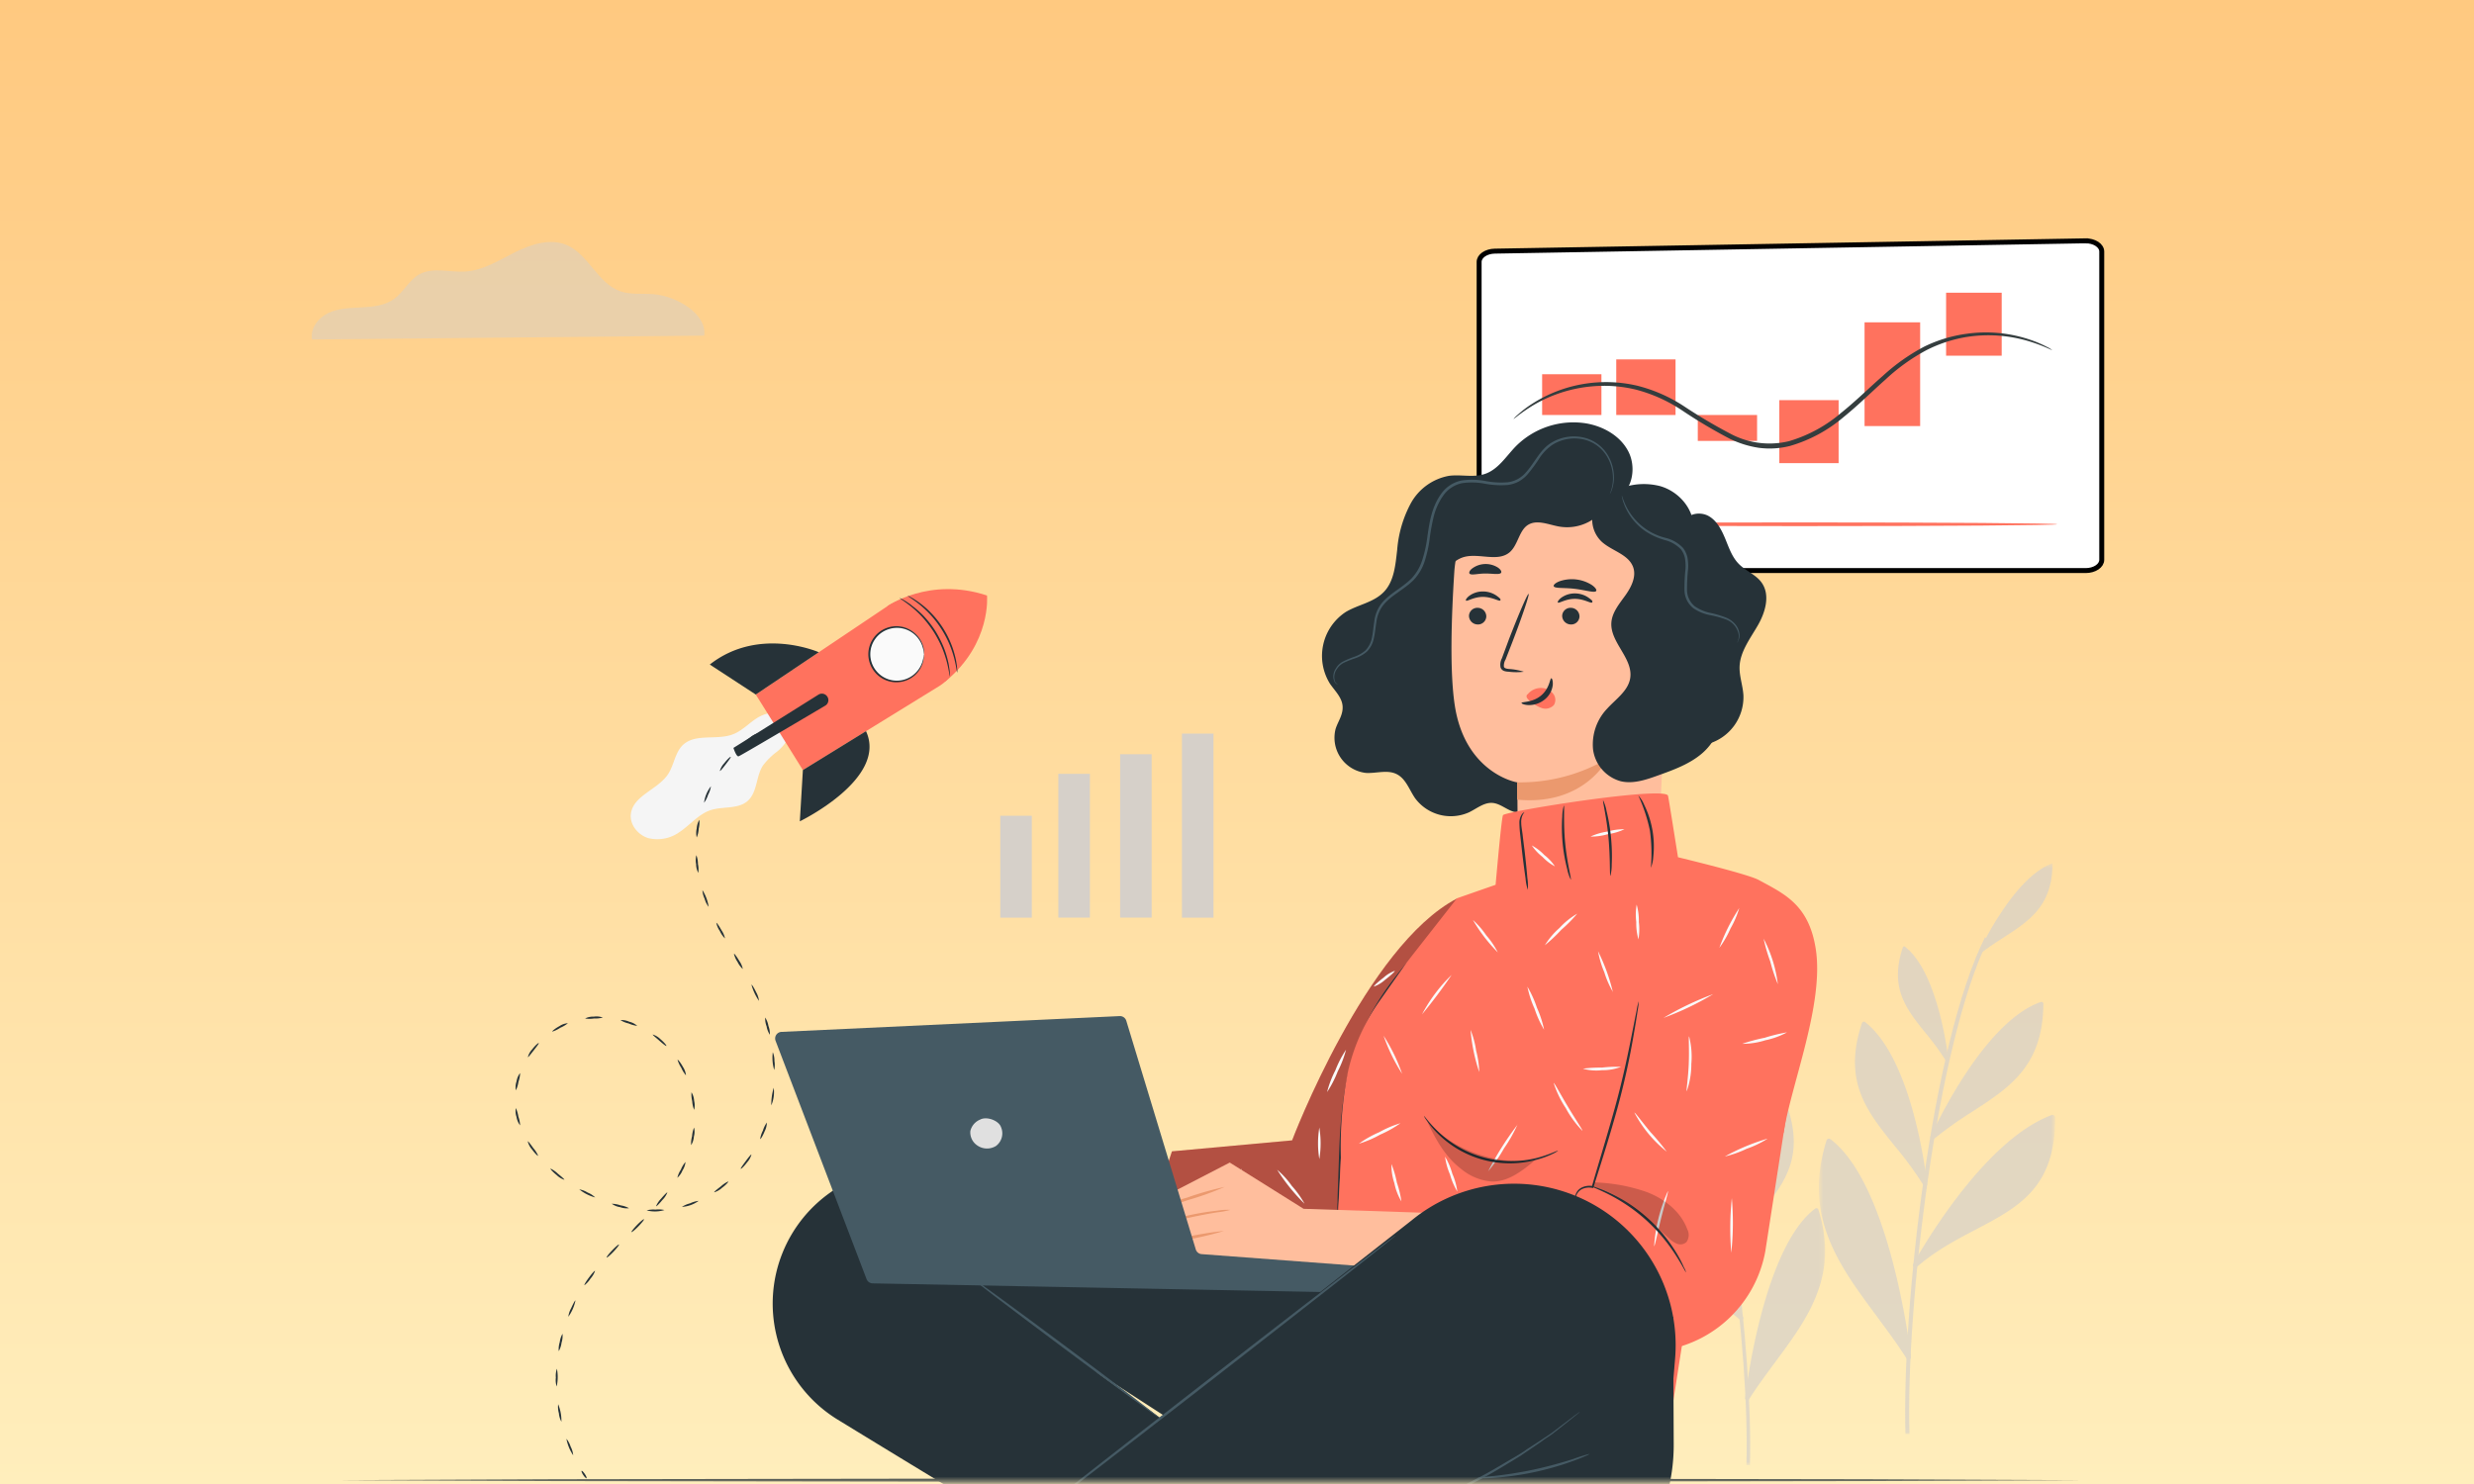 <svg width="500" height="300" fill="none" xmlns="http://www.w3.org/2000/svg"><rect width="100%" height="100%" fill="#808080" stroke="none"/><g clip-path="url(#a)"><path fill="#fff" d="M0 0h500v300H0z"/><path d="M500 0H0v300h500V0Z" fill="url(#b)"/><mask id="c" style="mask-type:luminance" maskUnits="userSpaceOnUse" x="63" y="0" width="375" height="300"><path d="M437.5 0H63v299.6h374.5V0Z" fill="#fff"/></mask><g mask="url(#c)"><path d="m68.243 299.229 44.098-.189 44.097-.068 88.195-.121 88.194.121 44.098.068 44.097.189-44.097.182-44.098.068-88.194.121-88.195-.121-44.097-.068-44.098-.182Z" fill="#263238"/><mask id="d" style="mask-type:luminance" maskUnits="userSpaceOnUse" x="367" y="174" width="49" height="116"><path d="M415.338 174.517h-47.739v115.398h47.739V174.517Z" fill="#fff"/></mask><g style="mix-blend-mode:multiply" opacity=".7" fill="#D6D0C9" mask="url(#d)"><path d="M385.092 289.915c-.733-25.665 5.289-78.799 16.065-100.413l.71.35c-10.37 20.755-16.751 74.159-15.953 100.039l-.822.024Z"/><path d="M389.081 239.387s-2.64-24.847-12.387-32.467c-5.225 15.685 5.48 21.089 12.387 32.467Z"/><path d="M389.081 239.785a.397.397 0 0 1-.343-.191 72.25 72.25 0 0 0-5.839-7.962c-5.639-7-10.513-13.055-6.588-24.831a.396.396 0 0 1 .263-.253.388.388 0 0 1 .359.062c9.771 7.644 12.427 31.721 12.531 32.746a.38.38 0 0 1-.263.412l-.12.017Zm-12.188-32.189c-3.454 11.004 1.229 16.821 6.637 23.535 1.651 2.051 3.35 4.156 4.921 6.533-.766-5.69-3.877-23.513-11.558-30.068ZM390.525 229.971s10.37-22.972 22.047-27.016c-.16 16.503-11.813 18.483-22.047 27.016Z"/><path d="M390.524 230.369a.396.396 0 0 1-.399-.382.43.43 0 0 1 .04-.174c.423-.946 10.545-23.179 22.27-27.254a.4.4 0 0 1 .366.047.41.41 0 0 1 .169.325c-.112 12.547-6.717 16.838-14.358 21.797a78.795 78.795 0 0 0-7.809 5.562.445.445 0 0 1-.279.079Zm21.64-26.857c-9.428 3.767-17.995 19.929-20.524 25.062 2.178-1.685 4.38-3.115 6.525-4.506 7.339-4.768 13.688-8.883 13.999-20.556ZM385.722 274.357s-3.988-34.565-16.096-43.702c-6.062 19.331 7.394 29.924 16.096 43.702Z"/><path d="M385.723 274.842a.481.481 0 0 1-.415-.222c-1.859-2.948-3.988-5.785-6.006-8.526-7.706-10.378-14.98-20.167-10.146-35.574a.485.485 0 0 1 .319-.318.5.5 0 0 1 .446.08c12.124 9.145 16.121 42.598 16.288 44.019a.494.494 0 0 1-.327.517.486.486 0 0 1-.159.024Zm-15.842-43.345c-4.259 14.542 2.768 24.005 10.202 34.017 1.595 2.193 3.303 4.441 4.866 6.769-1.085-7.508-5.384-32.705-15.068-40.786ZM387.118 255.725s13.488-24.633 27.726-29.861c.184 20.238-15.386 19.189-27.726 29.861Z"/><path d="M387.119 256.209a.488.488 0 0 1-.43-.724c.55-1.008 13.743-24.838 27.989-30.075a.488.488 0 0 1 .63.295.483.483 0 0 1 .032.158c.128 14.215-7.378 18.156-16.065 22.717-3.948 2.075-8.024 4.212-11.837 7.51a.468.468 0 0 1-.319.119Zm27.239-29.631c-11.126 4.577-21.831 21.034-25.524 27.104a70.44 70.44 0 0 1 9.955-5.96c8.287-4.337 15.434-8.097 15.569-21.144ZM393.467 214.254s-1.834-17.33-8.638-22.646c-3.645 10.942 3.821 14.716 8.638 22.646Z"/><path d="M393.468 214.531a.275.275 0 0 1-.231-.134 52.605 52.605 0 0 0-4.068-5.563c-3.941-4.885-7.339-9.105-4.603-17.321a.296.296 0 0 1 .184-.183.318.318 0 0 1 .255.048c6.812 5.332 8.671 22.129 8.774 22.844a.269.269 0 0 1-.183.286c-.04.023-.08.032-.128.023Zm-8.495-22.455c-2.393 7.684.854 11.737 4.627 16.417 1.156 1.43 2.337 2.909 3.437 4.561-.566-3.965-2.712-16.384-8.064-20.978ZM399.467 193.381s7.179-16.019 15.379-18.864c-.104 11.53-8.24 12.952-15.379 18.864Z"/></g><mask id="e" style="mask-type:luminance" maskUnits="userSpaceOnUse" x="327" y="195" width="42" height="102"><path d="M327.399 195.841h41.457v100.346h-41.457V195.841Z" fill="#fff"/></mask><g style="mix-blend-mode:multiply" opacity=".7" fill="#D6D0C9" mask="url(#e)"><path d="M353.665 296.187c.637-22.318-4.593-68.522-13.951-87.315l-.616.303c9.005 18.048 14.546 64.487 13.853 86.991l.714.021Z"/><path d="M350.201 252.25s2.293-21.606 10.758-28.232c4.537 13.639-4.759 18.337-10.758 28.232Z"/><path d="M350.202 252.595a.342.342 0 0 0 .297-.167 62.671 62.671 0 0 1 5.071-6.922c4.897-6.088 9.13-11.353 5.722-21.592a.35.35 0 0 0-.541-.166c-8.485 6.647-10.792 27.583-10.882 28.473a.333.333 0 0 0 .229.36l.104.014Zm10.584-27.99c2.999 9.569-1.067 14.627-5.763 20.465-1.434 1.783-2.91 3.614-4.274 5.68.665-4.947 3.366-20.446 10.037-26.145ZM348.947 244.062s-9.005-19.975-19.146-23.492c.138 14.35 10.259 16.071 19.146 23.492Z"/><path d="M348.946 244.407c.188 0 .34-.146.347-.332a.372.372 0 0 0-.035-.152c-.367-.822-9.157-20.155-19.34-23.7a.35.35 0 0 0-.318.042.36.36 0 0 0-.146.283c.097 10.91 5.833 14.641 12.469 18.953a68.45 68.45 0 0 1 6.781 4.837.389.389 0 0 0 .242.069Zm-18.792-23.354c8.187 3.275 15.627 17.328 17.823 21.792-1.891-1.465-3.803-2.708-5.667-3.917-6.372-4.147-11.886-7.725-12.156-17.875ZM353.117 282.659s3.464-30.056 13.979-38.002c5.264 16.81-6.422 26.021-13.979 38.002Z"/><path d="M353.117 283.08a.42.42 0 0 0 .361-.193c1.613-2.564 3.463-5.031 5.215-7.414 6.692-9.024 13.009-17.537 8.812-30.934a.426.426 0 0 0-.666-.207c-10.528 7.952-13.999 37.041-14.144 38.278a.428.428 0 0 0 .284.449c.041.014.09.021.138.021Zm13.757-37.691c3.699 12.644-2.404 20.873-8.859 29.58-1.386 1.906-2.868 3.862-4.226 5.886.942-6.529 4.676-28.439 13.085-35.466ZM351.906 266.456s-11.714-21.421-24.078-25.966c-.16 17.598 13.362 16.686 24.078 25.966Z"/><path d="M351.905 266.877a.431.431 0 0 0 .27-.097.422.422 0 0 0 .104-.531c-.478-.878-11.935-21.6-24.306-26.153a.424.424 0 0 0-.547.256.434.434 0 0 0-.028.138c-.111 12.361 6.407 15.788 13.951 19.754 3.429 1.804 6.968 3.661 10.279 6.529a.406.406 0 0 0 .277.104Zm-23.655-25.765c9.663 3.98 18.959 18.289 22.166 23.567a61.191 61.191 0 0 0-8.645-5.181c-7.197-3.773-13.403-7.041-13.521-18.386ZM346.393 230.395s1.593-15.07 7.501-19.692c3.166 9.514-3.318 12.795-7.501 19.692Z"/><path d="M346.392 230.637a.24.24 0 0 0 .201-.118 45.476 45.476 0 0 1 3.533-4.837c3.422-4.249 6.372-7.918 3.996-15.062a.259.259 0 0 0-.159-.159.277.277 0 0 0-.221.041c-5.916 4.636-7.53 19.243-7.62 19.865a.233.233 0 0 0 .159.249c.035.021.07.027.111.021Zm7.377-19.526c2.078 6.68-.741 10.205-4.017 14.274-1.005 1.244-2.03 2.529-2.986 3.966.492-3.448 2.355-14.246 7.003-18.24ZM341.183 212.243s-6.234-13.929-13.355-16.402c.09 10.025 7.156 11.262 13.355 16.402Z"/></g><path d="M421.448 48.686c.431-.008.861.042 1.263.148.402.106.769.264 1.079.467.309.203.555.444.722.712.169.267.255.555.255.845v62.315c-.003.576-.344 1.128-.95 1.535-.606.407-1.426.636-2.283.638H302.168c-.858-.002-1.678-.231-2.284-.638-.606-.407-.947-.959-.949-1.535v-60.23c.002-.566.331-1.109.918-1.514.587-.406 1.386-.642 2.227-.659l119.368-2.084Z" fill="#fff" stroke="#000"/><path d="M338.631 72.653h-11.984v11.235h11.984V72.653ZM388.066 65.163h-11.235v20.972h11.235V65.163ZM404.545 59.171H393.31v12.733h11.235V59.171ZM323.652 75.649h-11.984v8.239h11.984v-8.239ZM355.11 83.888h-11.984v5.243h11.984v-5.243ZM371.588 80.892h-11.984v12.733h11.984V80.892ZM415.779 105.984c0 .21-23.35.374-52.052.374-28.709 0-52.059-.164-52.059-.374 0-.211 23.35-.375 52.059-.375 28.702 0 52.052.164 52.052.375Z" fill="#FF725E"/><path d="M414.731 70.75c0 .097-1.524-.768-4.419-1.68a28.424 28.424 0 0 0-12.695-.972 27.764 27.764 0 0 0-8.334 2.72 39.05 39.05 0 0 0-8.228 5.915c-2.7 2.39-5.381 5.09-8.47 7.586a29.224 29.224 0 0 1-10.811 5.828c-2.06.532-4.204.66-6.313.38a20.292 20.292 0 0 1-5.828-1.808 101.77 101.77 0 0 1-9.791-5.828 30.814 30.814 0 0 0-9.218-4.128 27.263 27.263 0 0 0-8.742-.67 28.166 28.166 0 0 0-12.103 3.885c-2.593 1.593-3.817 2.778-3.885 2.7.261-.317.554-.606.874-.864a21.93 21.93 0 0 1 2.817-2.146 27.658 27.658 0 0 1 21.243-3.711 30.994 30.994 0 0 1 9.48 4.148 105.469 105.469 0 0 0 9.713 5.73 16.728 16.728 0 0 0 11.54 1.35 28.564 28.564 0 0 0 10.461-5.662c3.05-2.438 5.74-5.129 8.479-7.518a39.768 39.768 0 0 1 8.451-5.964 28.169 28.169 0 0 1 8.567-2.574 27.744 27.744 0 0 1 12.9 1.253c1.119.38 2.207.848 3.253 1.398.374.174.729.385 1.059.632Z" fill="#343D3E"/><path d="M345.24 150.37a9.837 9.837 0 0 0 7.109-9.804c-.121-2.011-.855-3.881-.774-5.852.13-3.017 2.161-5.641 3.69-8.296 1.528-2.655 2.544-6.144.764-8.638-1.146-1.618-3.188-2.343-4.585-3.75-1.398-1.408-2.011-3.288-2.755-5.088-.745-1.8-1.679-3.66-3.369-4.616-1.689-.955-4.273-.542-4.967 1.277M326.979 100.767c3.016-1.921 3.741-6.356 2.102-9.523-1.64-3.168-5.099-5.098-8.618-5.671a16.427 16.427 0 0 0-14.148 4.685c-1.941 2.011-3.52 4.616-6.154 5.53-2.313.816-4.877.082-7.31.403a11.06 11.06 0 0 0-7.733 5.571 23.772 23.772 0 0 0-2.745 9.402c-.352 3.017-.593 6.284-2.665 8.466-2.071 2.182-5.238 2.585-7.753 4.103a10.62 10.62 0 0 0-3.157 14.5c1.006 1.448 2.434 2.785 2.545 4.545.11 1.76-.926 3.016-1.418 4.585a7.173 7.173 0 0 0-.113 3.034 7.166 7.166 0 0 0 6.246 5.856c2.092.12 4.324-.695 6.204.241 1.881.935 2.554 3.177 3.741 4.886a8.983 8.983 0 0 0 10.93 2.816c1.539-.754 3.017-2.011 4.696-1.88 1.679.13 3.017 1.568 4.726 1.89 2.203.423 4.284-1.197 5.591-3.017 1.308-1.82 2.222-3.961 3.892-5.449 2.191-1.952 5.269-2.424 8.044-3.379a22.667 22.667 0 0 0 13.627-12.965 22.67 22.67 0 0 0-.847-18.791" fill="#263238"/><path d="M333.647 104.718a4.821 4.821 0 0 1 4.294 4.897l-2.876 65.029c-.121 7.682-11.342 11.996-19.568 11.805-8.305-.191-8.567-4.264-8.678-11.574-.17-12.207-.15-16.793-.161-16.722-.009.07-10.487-1.76-12.629-15.455-1.066-6.818-.704-17.98-.11-27.1.543-8.215 6.033-18.28 14.187-17.396l25.541 6.516Z" fill="#FFBE9D"/><path d="M296.884 124.457a1.767 1.767 0 0 0 1.689 1.779c.223.018.448-.009.66-.078a1.694 1.694 0 0 0 .982-.857c.098-.201.155-.419.168-.643a1.755 1.755 0 0 0-.477-1.233 1.754 1.754 0 0 0-1.202-.547 1.695 1.695 0 0 0-1.82 1.579ZM296.28 121.411c.222.23 1.549-.755 3.439-.745 1.891.011 3.268.956 3.479.724.212-.231-.12-.513-.724-.955a4.81 4.81 0 0 0-2.785-.865 4.59 4.59 0 0 0-2.735.875c-.584.443-.784.865-.674.966ZM315.718 124.457a1.767 1.767 0 0 0 1.689 1.779 1.675 1.675 0 0 0 1.81-1.578 1.752 1.752 0 0 0-1.69-1.78 1.69 1.69 0 0 0-1.641.936c-.099.201-.155.42-.168.643ZM314.853 121.803c.221.231 1.549-.754 3.439-.744 1.89.009 3.268 1.006 3.479.724.211-.282-.12-.513-.723-.956a4.82 4.82 0 0 0-2.786-.864 4.652 4.652 0 0 0-2.735.875c-.583.452-.784.864-.674.965ZM307.965 135.8a12.449 12.449 0 0 0-3.017-.564c-.482-.05-.945-.15-1.005-.472-.04-.499.076-.998.332-1.428.452-1.167.935-2.393 1.427-3.67 2.012-5.229 3.439-9.532 3.228-9.603-.211-.07-2.011 4.093-4.022 9.311-.473 1.297-.935 2.524-1.367 3.701a2.751 2.751 0 0 0-.262 1.89 1.195 1.195 0 0 0 .794.704c.269.075.546.115.825.121a12.44 12.44 0 0 0 3.067.01Z" fill="#263238"/><path d="M306.607 158.153a34.885 34.885 0 0 0 18.352-4.837s-4.646 9.653-18.352 8.336v-3.499Z" fill="#EB996E"/><path d="M308.748 140.355a3.424 3.424 0 0 1 3.017-1.257 3.065 3.065 0 0 1 2.143 1.156 2.011 2.011 0 0 1 .15 2.253 2.323 2.323 0 0 1-1.147.687 2.318 2.318 0 0 1-1.337-.064 7.38 7.38 0 0 1-2.413-1.448 2.357 2.357 0 0 1-.533-.563.631.631 0 0 1 0-.704" fill="#FF725E"/><path d="M313.535 137.116c-.311 0-.322 2.011-2.081 3.49-1.76 1.478-3.942 1.216-3.952 1.508 0 .12.482.392 1.407.422a5.022 5.022 0 0 0 3.299-1.146 4.427 4.427 0 0 0 1.609-2.916c.07-.855-.161-1.367-.282-1.358ZM314.008 118.494c.181.513 2.071.271 4.284.543 2.211.271 4.022.885 4.303.423.141-.222-.171-.705-.895-1.207a7.568 7.568 0 0 0-6.546-.734c-.814.321-1.227.734-1.146.975ZM296.984 115.941c.332.432 1.639 0 3.198 0 1.558 0 2.896.291 3.197-.152.141-.221-.07-.653-.653-1.055a4.596 4.596 0 0 0-5.149.151c-.552.402-.734.845-.593 1.056Z" fill="#263238"/><path d="M324.596 100.264a13.304 13.304 0 0 1 10.85-2.011c3.651 1.005 6.677 4.343 6.808 8.044.08 2.414-1.006 5.028.111 7.17 1.116 2.141 3.529 2.916 5.319 4.424a8.157 8.157 0 0 1 2.645 4.612 8.158 8.158 0 0 1-.755 5.262c-1.498 2.745-4.636 4.756-4.897 7.853-.251 2.917 2.203 5.38 2.806 8.246.654 3.158-1.096 6.426-3.6 8.528-2.504 2.1-5.681 3.257-8.778 4.363-2.414.875-5.028 1.76-7.512 1.187a7.699 7.699 0 0 1-5.631-6.416 10.472 10.472 0 0 1 2.845-8.265c1.761-1.941 4.234-3.58 4.656-6.144.654-4.022-4.092-7.25-3.801-11.272.151-2.071 1.619-3.791 2.836-5.5 1.217-1.71 2.283-3.852 1.528-5.792-1.005-2.534-4.294-3.198-6.305-5.028a6.155 6.155 0 0 1-1.721-2.874 6.16 6.16 0 0 1 .042-3.35 6.34 6.34 0 0 1 4.967-4.234" fill="#263238"/><path d="M326.074 97.177a9.353 9.353 0 0 1-.872 3.987 9.362 9.362 0 0 1-10.19 5.264c-2.091-.382-4.384-1.438-6.194-.322-1.809 1.116-2.011 4.022-3.67 5.5-2.413 2.102-6.244.131-9.312 1.006-2.363.703-3.84 2.956-5.419 4.866-1.578 1.911-3.922 3.711-6.295 3.017.071-2.134.389-4.253.945-6.314a9.345 9.345 0 0 1 3.58-5.139 34.476 34.476 0 0 0 3.017-1.769c2.011-1.579 2.423-4.345 3.629-6.556a10.271 10.271 0 0 1 3.286-3.54 10.265 10.265 0 0 1 4.538-1.65c2.695-.27 5.47.534 8.044-.13 1.941-.483 3.64-1.74 5.601-2.122 3.831-.724 7.391 2.011 10.166 4.756" fill="#263238"/><path d="M351.083 129.907a2.864 2.864 0 0 0 .312-1.579 4.023 4.023 0 0 0-2.765-3.167 20.549 20.549 0 0 0-3.017-.815 8.766 8.766 0 0 1-3.408-1.407 4.772 4.772 0 0 1-1.77-3.661 36.2 36.2 0 0 1 .211-4.304 9.688 9.688 0 0 0-.111-2.111 4.514 4.514 0 0 0-.804-1.8 6.893 6.893 0 0 0-3.298-1.89 14.267 14.267 0 0 1-3.359-1.449 11.217 11.217 0 0 1-2.474-2.011 11.515 11.515 0 0 1-2.413-3.901 7.114 7.114 0 0 1-.352-1.197c-.06-.281-.08-.422-.06-.432.02-.01.181.573.593 1.558a12.178 12.178 0 0 0 8.215 6.989 7.24 7.24 0 0 1 3.54 2.011c.454.593.77 1.28.925 2.011.121.738.161 1.486.121 2.232a39.265 39.265 0 0 0-.221 4.254 4.294 4.294 0 0 0 1.559 3.318 8.476 8.476 0 0 0 3.207 1.358 19.86 19.86 0 0 1 3.017.895 4.881 4.881 0 0 1 2.131 1.589c.4.551.64 1.201.694 1.879a2.47 2.47 0 0 1-.251 1.248c-.091.281-.211.392-.222.382ZM270.448 138.454l-.231-.11a1.621 1.621 0 0 1-.513-.513 2.767 2.767 0 0 1 .281-2.705 3.556 3.556 0 0 1 1.468-1.408c.714-.354 1.45-.663 2.203-.925a6.87 6.87 0 0 0 2.303-1.307 5.028 5.028 0 0 0 1.317-2.594c.221-1.006.291-2.152.482-3.318a7.243 7.243 0 0 1 1.358-3.46c1.589-2.091 4.203-3.207 6.154-5.179a9.61 9.61 0 0 0 2.142-3.629 25.25 25.25 0 0 0 1.005-4.384c.423-3.017.855-6.376 2.876-9.13a6.638 6.638 0 0 1 4.133-2.665 14.51 14.51 0 0 1 4.767.11 16.85 16.85 0 0 0 4.454.262 5.793 5.793 0 0 0 3.64-1.88c1.87-2.012 2.936-4.727 5.238-6.114a8.762 8.762 0 0 1 6.919-.956 7.684 7.684 0 0 1 4.545 3.54 8.59 8.59 0 0 1 1.186 4.223 7.49 7.49 0 0 1-.432 2.735 4.46 4.46 0 0 1-.413.885s.122-.312.313-.915a8.08 8.08 0 0 0 .332-2.695 8.568 8.568 0 0 0-1.227-4.083 7.395 7.395 0 0 0-4.404-3.328 8.365 8.365 0 0 0-6.587 1.006 9.658 9.658 0 0 0-2.645 2.724 31.56 31.56 0 0 1-2.473 3.35 6.954 6.954 0 0 1-1.75 1.377 6.645 6.645 0 0 1-2.182.674 17.59 17.59 0 0 1-4.585-.252 14.067 14.067 0 0 0-4.596-.12 6.188 6.188 0 0 0-3.811 2.473 12.706 12.706 0 0 0-1.961 4.294 42.566 42.566 0 0 0-.834 4.605 25.072 25.072 0 0 1-1.006 4.464 9.917 9.917 0 0 1-2.272 3.802c-2.062 2.011-4.646 3.137-6.154 5.118a6.929 6.929 0 0 0-1.307 3.248c-.191 1.146-.272 2.272-.523 3.338a5.198 5.198 0 0 1-1.448 2.756 7.05 7.05 0 0 1-2.423 1.337c-.749.246-1.481.538-2.193.875a3.445 3.445 0 0 0-1.407 1.287 2.716 2.716 0 0 0-.362 2.553c.166.25.378.465.623.634Z" fill="#455A64"/><path d="m236.853 232.754 24.284-2.222s14.942-39.368 33.363-48.91l11.937 20.845-25.551 47.994h-49.875l5.842-17.707Z" fill="#FF725E"/><path opacity=".3" d="m236.853 232.754 24.284-2.222s14.942-39.368 33.363-48.91l11.937 20.845-25.551 47.994h-49.875l5.842-17.707Z" fill="#000"/><path d="M246.445 243.814a36.345 36.345 0 0 1 4.545-7.601 38.202 38.202 0 0 1-4.545 7.601ZM263.65 243.343a37.427 37.427 0 0 1-5.531-6.868 17.47 17.47 0 0 1 2.966 3.268 19.115 19.115 0 0 1 2.565 3.6ZM266.637 234.322a19.588 19.588 0 0 1 0-6.374c.349 2.11.349 4.264 0 6.374ZM258.09 248.39a6.446 6.446 0 0 1-2.322-1.196c-1.207-.795-2.112-1.529-2.011-1.649a6.795 6.795 0 0 1 2.322 1.206c1.146.785 2.092 1.519 2.011 1.639ZM272.036 212.21a21.501 21.501 0 0 1-1.679 4.385 21.211 21.211 0 0 1-2.152 4.173 20.45 20.45 0 0 1 1.67-4.384 21.587 21.587 0 0 1 2.161-4.174ZM281.881 196.263c.081.111-.784.915-1.941 1.8a6.902 6.902 0 0 1-2.262 1.378c-.081-.122.784-.926 1.941-1.801a6.692 6.692 0 0 1 2.262-1.377Z" fill="#FAFAFA"/><path d="m318.201 247.304 12.529-50.589a17.195 17.195 0 0 1 19.749-12.8 17.224 17.224 0 0 1 13.957 19.578l-7.662 49.442a24.735 24.735 0 0 1-20.533 20.04l-9.955 1.549-8.085-27.22Z" fill="#FF725E"/><path d="M357.679 180.647a11.4 11.4 0 0 0-4.474-2.243 11.907 11.907 0 0 0-5.39 0 14.605 14.605 0 0 0-5.862 3.017c-3.67 3.077-5.661 7.039-7.039 9.874-.674 1.418-1.187 2.584-1.549 3.389-.167.43-.372.844-.613 1.237.098-.449.24-.886.422-1.308.312-.834.764-2.011 1.398-3.479a40.213 40.213 0 0 1 2.574-4.936 22.006 22.006 0 0 1 4.455-5.179 14.683 14.683 0 0 1 6.083-3.128 11.94 11.94 0 0 1 5.591.071 9.603 9.603 0 0 1 3.399 1.639c.27.21.522.442.754.694.181.251.261.341.251.352ZM286.717 192.029c-.099.17-.217.329-.352.473l-1.065 1.287a81.035 81.035 0 0 0-3.761 4.847 51.815 51.815 0 0 0-8.557 18.16c-1.74 7.713-1.83 14.933-2.122 20.111a260.51 260.51 0 0 1-.362 6.143l-.151 1.67a3.821 3.821 0 0 1-.081.583 2.034 2.034 0 0 1 0-.583c0-.443 0-1.005.051-1.679 0-1.518.11-3.6.191-6.144.201-5.168.221-12.419 2.011-20.211a49.94 49.94 0 0 1 8.759-18.251 65.257 65.257 0 0 1 3.901-4.777c.482-.543.885-.945 1.146-1.216.118-.149.249-.287.392-.413Z" fill="#263238"/><path d="M366.98 191.919c-1.379-9.05-6.365-11.212-11.544-14.027-1.69-.925-9.845-3.017-16.31-4.596-.623-3.911-1.73-10.93-2.011-12.408-.342-2.081-32.942 3.118-33.354 3.902-.272.512-1.006 8.637-1.499 14.077l-7.802 2.725-10.146 12.952-5.299 7.521a40.45 40.45 0 0 0-6.567 14.46 78.758 78.758 0 0 0-1.458 17.516l-1.579 33.183 68.257 19.286 5.228-33.645 17.597-23.952c1.499-9.684 8.176-25.873 6.487-36.994Z" fill="#FF725E"/><path d="M308.77 179.883a10.22 10.22 0 0 1-.452-2.303 180.59 180.59 0 0 1-.724-5.601c-.121-1.086-.232-2.122-.343-3.097-.103-.848-.164-1.7-.18-2.555a3.001 3.001 0 0 1 .493-1.698c.261-.343.482-.433.502-.413.02.02-.15.181-.332.523a3.288 3.288 0 0 0-.291 1.588c0 .704.18 1.549.291 2.504.111.956.241 2.011.382 3.088.252 2.192.453 4.183.573 5.62.117.776.144 1.562.081 2.344ZM317.467 177.831a8.005 8.005 0 0 1-.724-2.111 33.334 33.334 0 0 1-1.005-10.679 8.2 8.2 0 0 1 .321-2.202c.161 0-.13 3.388.262 7.532.392 4.142 1.307 7.42 1.146 7.46ZM333.647 175.438c.206-2.5.141-5.015-.191-7.501a33.414 33.414 0 0 0-2.353-7.13c.505.561.91 1.203 1.196 1.901a19.1 19.1 0 0 1 1.83 10.548 7.204 7.204 0 0 1-.482 2.182Z" fill="#263238"/><path d="M287.391 205.061a31.2 31.2 0 0 1 5.983-7.974 101.99 101.99 0 0 1-5.983 7.974ZM302.706 192.532a32.161 32.161 0 0 1-5.028-6.556 17.286 17.286 0 0 1 2.705 3.117 16.572 16.572 0 0 1 2.323 3.439ZM318.755 184.709a28.856 28.856 0 0 1-3.208 3.248 30.364 30.364 0 0 1-3.328 3.127 15.459 15.459 0 0 1 2.966-3.499 15.06 15.06 0 0 1 3.57-2.876ZM314.249 175.136a9.39 9.39 0 0 1-2.504-1.91 9.862 9.862 0 0 1-2.162-2.313 9.994 9.994 0 0 1 2.514 1.921 9.671 9.671 0 0 1 2.152 2.302ZM328.317 167.635a11.889 11.889 0 0 1-3.39 1.005 12.248 12.248 0 0 1-3.489.483 12.142 12.142 0 0 1 3.379-1.005 12.328 12.328 0 0 1 3.5-.483ZM331.133 189.907a11.845 11.845 0 0 1-.442-3.509 12.17 12.17 0 0 1 .081-3.529 11.82 11.82 0 0 1 .442 3.509 12.205 12.205 0 0 1-.081 3.529ZM326.004 200.577a18.83 18.83 0 0 1-1.77-4.022 19.443 19.443 0 0 1-1.267-4.254 38.375 38.375 0 0 1 3.017 8.316l.02-.04ZM312.068 208.169a20.96 20.96 0 0 1-1.931-4.254 20.51 20.51 0 0 1-1.448-4.454 21.785 21.785 0 0 1 1.931 4.263 21.315 21.315 0 0 1 1.448 4.445ZM298.955 216.725a35.672 35.672 0 0 1-1.75-8.526c.542 1.354.92 2.769 1.127 4.213.376 1.408.585 2.856.623 4.313ZM283.368 217.068a35.744 35.744 0 0 1-3.74-7.683 35.673 35.673 0 0 1 3.74 7.683ZM283.038 227.062a22.477 22.477 0 0 1-4.083 2.304 21.019 21.019 0 0 1-4.324 1.839 21.342 21.342 0 0 1 4.092-2.312 21.074 21.074 0 0 1 4.315-1.831ZM283.228 242.87a11.364 11.364 0 0 1-1.417-3.67 11.198 11.198 0 0 1-.594-3.872c.483 1.21.85 2.462 1.096 3.741.424 1.236.73 2.508.915 3.801ZM280.001 253.971a18.162 18.162 0 0 1-3.279-2.655 16.516 16.516 0 0 1-2.925-3.017 18.12 18.12 0 0 1 3.277 2.656c1.1.877 2.083 1.89 2.927 3.016ZM300.533 246.39c0 .15-2.273.814-4.967 2.011-2.695 1.196-4.747 2.423-4.837 2.292a15.921 15.921 0 0 1 4.625-2.776 15.683 15.683 0 0 1 5.179-1.527ZM294.53 240.889a13.76 13.76 0 0 1-1.478-3.449 13.42 13.42 0 0 1-1.006-3.61 13.54 13.54 0 0 1 1.468 3.439 13.251 13.251 0 0 1 1.016 3.62ZM306.708 227.294a29.386 29.386 0 0 1-2.745 4.856 30.317 30.317 0 0 1-3.197 4.626 60.26 60.26 0 0 1 5.942-9.432v-.05ZM319.801 228.591a20.228 20.228 0 0 1-3.349-4.565 20.717 20.717 0 0 1-2.454-5.098c.141-.06 1.308 2.172 2.906 4.837 1.599 2.664 3.017 4.746 2.897 4.826ZM327.613 215.66a9.955 9.955 0 0 1-3.831.683 10.06 10.06 0 0 1-3.872-.301 25.706 25.706 0 0 1 3.852-.221c1.278-.146 2.565-.2 3.851-.161ZM346.245 200.969a58.472 58.472 0 0 1-10.056 4.807 60.403 60.403 0 0 1 10.056-4.807ZM347.482 191.617a38.936 38.936 0 0 1 4.023-8.045 19.157 19.157 0 0 1-1.77 4.133 19.808 19.808 0 0 1-2.253 3.912ZM359.307 198.958a33.455 33.455 0 0 1-1.528-4.575 33.071 33.071 0 0 1-1.347-4.625 26.97 26.97 0 0 1 2.875 9.2ZM361.168 208.691a15.667 15.667 0 0 1-4.414 1.609c-1.502.478-3.07.719-4.646.714a34.183 34.183 0 0 1 4.515-1.217 34.446 34.446 0 0 1 4.545-1.106ZM340.897 220.577c-.151 0 .281-2.473.402-5.52.121-3.047-.081-5.521.071-5.541.464 1.814.617 3.695.452 5.561a16.329 16.329 0 0 1-.925 5.5ZM336.855 232.814a24.746 24.746 0 0 1-6.537-7.883c.131-.08 1.459 1.779 3.269 3.951a48.505 48.505 0 0 1 3.268 3.932ZM357.176 230.23a20.373 20.373 0 0 1-4.194 2.011 21.246 21.246 0 0 1-4.394 1.549 42.295 42.295 0 0 1 8.588-3.59v.03ZM349.895 253.257a59.84 59.84 0 0 1 .111-11.061 57.494 57.494 0 0 1-.111 11.061ZM334.301 251.93a32.176 32.176 0 0 1 2.785-11.132c.141.05-.624 2.494-1.388 5.561-.764 3.067-1.247 5.601-1.397 5.571ZM335.012 257.973c0 .151-2.493.392-5.55.905s-5.51 1.076-5.551.925a20.463 20.463 0 0 1 5.46-1.447 20.012 20.012 0 0 1 5.641-.383ZM317.759 254.102a20.81 20.81 0 0 1 3.016-3.469 19.731 19.731 0 0 1 3.359-3.097 20.816 20.816 0 0 1-3.017 3.469 20.249 20.249 0 0 1-3.358 3.097ZM306.588 264.932a34.017 34.017 0 0 1-1.358-3.933 35.542 35.542 0 0 1-1.408-3.921 16.091 16.091 0 0 1 2.766 7.854ZM324.596 271.186a55.586 55.586 0 0 1-9.885-4.385 28.363 28.363 0 0 1 5.028 1.951c1.69.66 3.317 1.474 4.857 2.434ZM293.184 269.366c.14-1.265.459-2.504.945-3.68a13.95 13.95 0 0 1 1.438-3.51 13.699 13.699 0 0 1-.945 3.681 14.703 14.703 0 0 1-1.438 3.509ZM313.898 272.875c0 .151-2.886-.312-6.446-.493-3.56-.18-6.445 0-6.456-.201a22.909 22.909 0 0 1 6.486-.322c2.176.029 4.337.37 6.416 1.016Z" fill="#FAFAFA"/><path d="M318.201 243.222a1.425 1.425 0 0 1 0-.402 3.734 3.734 0 0 1 .171-1.136 2.491 2.491 0 0 1 1.086-1.499 3.509 3.509 0 0 1 2.454-.402l-.202.12c1.096-3.861 2.856-9.492 4.616-15.807 1.649-5.912 2.765-11.352 3.539-15.304.382-1.9.684-3.479.925-4.676.091-.575.222-1.142.393-1.699a10.06 10.06 0 0 1-.191 1.739 186.42 186.42 0 0 1-.765 4.706 154.655 154.655 0 0 1-3.398 15.375c-1.76 6.325-3.58 11.936-4.787 15.767l-.05.151h-.151a3.228 3.228 0 0 0-2.242.302 2.411 2.411 0 0 0-1.056 1.317c-.332.885-.271 1.458-.342 1.448Z" fill="#263238"/><path d="M340.746 257.209c-.081 0-.704-1.327-2.011-3.359a34.715 34.715 0 0 0-13.676-12.428c-2.141-1.076-3.559-1.568-3.529-1.659.344.055.681.145 1.006.271.909.295 1.8.648 2.664 1.056a31.396 31.396 0 0 1 13.836 12.569 22.76 22.76 0 0 1 1.297 2.554c.191.308.33.645.413.996Z" fill="#263238"/><path d="M322.132 239.028c3.611.091 7.186.739 10.599 1.922 3.61 1.347 6.948 3.941 8.275 7.561a2.456 2.456 0 0 1-.191 2.604 1.843 1.843 0 0 1-1.9.312 4.953 4.953 0 0 1-1.669-1.146c-2.212-2.011-4.515-3.861-6.798-5.832-2.283-1.971-5.621-4.023-8.597-4.495" fill="#000" opacity=".2"/><path d="M314.883 232.614a4.598 4.598 0 0 1-1.005.603 17.56 17.56 0 0 1-3.088 1.166 20.614 20.614 0 0 1-20.251-5.259 18.348 18.348 0 0 1-2.132-2.524 4.478 4.478 0 0 1-.624-1.005c.081-.061 1.006 1.407 3.017 3.298a21.334 21.334 0 0 0 19.89 5.169c2.624-.704 4.143-1.549 4.193-1.448Z" fill="#263238"/><path d="M288.275 226.339c1.699 3.68 3.68 7.39 6.898 9.864a11.062 11.062 0 0 0 6.345 2.655c3.358.06 6.244-2.232 8.809-4.405-8.306 1.307-17.658-2.463-22.052-8.114Z" fill="#000" opacity=".2"/><path d="M325.461 177.067c-.161 0 0-3.459-.382-7.672-.382-4.214-1.237-7.562-1.086-7.602.332.685.565 1.413.694 2.162.434 1.772.737 3.573.905 5.39.179 1.817.227 3.646.141 5.47a8.632 8.632 0 0 1-.272 2.252ZM293.073 264.67c-1.117.362-72.681-19.689-101.621-27.823a27.458 27.458 0 0 0-22.383 3.389l-.352.221a27.471 27.471 0 0 0-11.835 29.311 27.52 27.52 0 0 0 12.408 17.215c19.106 11.695 59.478 36.291 60.715 35.808 1.619-.624 52.057-1.931 52.057-1.931l-60.685-43.651 28.87 18.663 42.826-31.172v-.03Z" fill="#263238"/><path d="m233.324 242.89 15.213-7.873 14.923 9.351 55.847 1.831 8.045 27.149-80.846-18.743s-14.711 1.307-15.817-2.011c-1.106-3.319 2.635-9.704 2.635-9.704Z" fill="#FFBE9D"/><path d="m279.086 286.47-7.522 24.716.936 7.532a38.642 38.642 0 0 0 50.96 3.429 37.855 37.855 0 0 0 14.802-30.167l-.111-25.802-59.065 20.292Z" fill="#263238"/><path d="M234.299 286.631c-.081.111-8.809-6.254-19.488-14.218s-19.276-14.52-19.185-14.631c.09-.11 8.808 6.244 19.497 14.208s19.266 14.52 19.176 14.641Z" fill="#455A64"/><path d="M247.511 239.944a60.409 60.409 0 0 1-7.441 2.665 62.464 62.464 0 0 1-7.602 2.161 59.586 59.586 0 0 1 7.441-2.665 61.829 61.829 0 0 1 7.602-2.161ZM248.647 244.579c-.848.242-1.716.407-2.593.493-1.6.261-3.802.654-6.215 1.207a100.721 100.721 0 0 0-6.124 1.629c-.828.299-1.678.532-2.544.693a11.44 11.44 0 0 1 2.424-1.005 56.604 56.604 0 0 1 6.123-1.79 55.719 55.719 0 0 1 6.285-1.066c.873-.147 1.76-.2 2.644-.161ZM247.371 248.842a68.496 68.496 0 0 1-8.377 1.931 70.662 70.662 0 0 1-8.486 1.418 71.18 71.18 0 0 1 8.386-1.931 71.456 71.456 0 0 1 8.477-1.418Z" fill="#EB996E"/><path d="m227.643 206.409 14.027 46.175a1.344 1.344 0 0 0 1.177.945l38.211 2.866a1.333 1.333 0 0 1 1.246 1.337v2.383a1.34 1.34 0 0 1-.402.956 1.338 1.338 0 0 1-.966.382l-104.576-2.011a1.342 1.342 0 0 1-1.227-.865l-18.381-48.156a1.334 1.334 0 0 1 .584-1.645c.184-.105.391-.165.603-.175l68.286-3.188a1.35 1.35 0 0 1 1.418.996Z" fill="#455A64"/><path d="M198.179 226.298a3.317 3.317 0 0 0-2.071 2.354 3.164 3.164 0 0 0 .293 1.62c.238.505.605.938 1.064 1.255a3.44 3.44 0 0 0 3.821.141 3.178 3.178 0 0 0 1.005-3.851c-.462-1.277-2.795-2.172-4.142-1.519" fill="#E0E0E0"/><path d="m215.112 328.562-11.06-18.179 81.248-63.682a32.635 32.635 0 0 1 31.753-5.477 32.65 32.65 0 0 1 21.49 33.401l-1.297 15.536-53.877 17.366-68.257 21.035Z" fill="#263238"/><path d="M319.307 285.404s-.06.071-.211.201l-.664.543-2.584 2.072-1.881 1.477c-.683.543-1.498 1.006-2.332 1.64l-2.695 1.85c-.483.322-1.006.673-1.479 1.005l-1.618 1.006c-2.202 1.318-4.586 2.825-7.29 4.193-1.338.704-2.706 1.468-4.143 2.183l-4.495 2.121a219.973 219.973 0 0 1-20.543 8.185c-14.842 5.119-28.557 8.798-38.382 11.775a484.384 484.384 0 0 0-6.636 2.011c-1.951.604-3.62 1.116-5.028 1.579l-3.138 1.005-.824.252a1.462 1.462 0 0 1-.292.07l.272-.121.805-.301 3.116-1.116c1.348-.493 3.017-1.006 4.968-1.67 1.951-.664 4.153-1.347 6.606-2.091 9.804-3.077 23.51-6.808 38.322-11.916 7.421-2.524 14.329-5.34 20.512-8.124l4.485-2.102c1.448-.704 2.816-1.458 4.153-2.152 2.705-1.347 5.089-2.836 7.3-4.122l1.62-.956a32.183 32.183 0 0 0 1.487-1.005l2.806-1.82c.834-.574 1.649-1.066 2.343-1.599l1.901-1.448 2.644-2.011.704-.503.191-.111Z" fill="#455A64"/><path d="M321.278 293.902a3.229 3.229 0 0 1-.814.432c-.543.241-1.338.573-2.334.935a58.69 58.69 0 0 1-7.964 2.312 59.82 59.82 0 0 1-8.215 1.167 39.51 39.51 0 0 1-2.513.101c-.31.022-.62.006-.925-.05a31.466 31.466 0 0 1 3.408-.423 81.439 81.439 0 0 0 8.135-1.307 87.889 87.889 0 0 0 7.954-2.142 31.325 31.325 0 0 1 3.268-1.025ZM282.062 249.758c.091.12-17.295 13.786-38.834 30.518s-39.075 30.226-39.155 30.106c-.081-.121 17.295-13.776 38.833-30.518 21.539-16.743 39.076-30.217 39.156-30.106Z" fill="#455A64"/><path d="M158.045 144.663c-1.559-1.042-3.701-.41-5.26.632-1.56 1.042-2.875 2.465-4.636 3.14-3.277 1.272-7.582-.236-10.125 2.157-1.617 1.537-1.783 4.067-3.019 5.928-2.084 3.134-7.086 4.312-7.51 8.05-.251 2.155 1.473 4.268 3.593 4.879a7.684 7.684 0 0 0 6.253-1.251c2.156-1.437 3.816-3.593 6.245-4.412 2.429-.819 5.555-.136 7.517-1.869 1.962-1.731 1.668-4.93 3.076-7.143a14.371 14.371 0 0 1 2.982-2.918c1.057-.912 2.063-2.041 2.243-3.427.18-1.388-.388-3.752-1.344-3.802" fill="#F5F5F5"/><path d="M117.548 297.342c.094-.05.381.237.654.647.273.41.424.798.338.854-.086.058-.374-.229-.654-.646-.28-.417-.424-.798-.338-.855ZM114.474 290.859c.387.471.678 1.013.855 1.596.284.537.457 1.126.51 1.732a8.811 8.811 0 0 1-1.365-3.328ZM112.807 283.874a8.76 8.76 0 0 1 .654 3.536 4.445 4.445 0 0 1-.511-1.732 4.544 4.544 0 0 1-.143-1.804ZM112.555 276.695a8.91 8.91 0 0 1-.051 3.593 4.267 4.267 0 0 1-.165-1.796 4.299 4.299 0 0 1 .216-1.797ZM113.683 269.63a4.484 4.484 0 0 1-.194 1.797 4.61 4.61 0 0 1-.561 1.718 4.518 4.518 0 0 1 .194-1.797 4.665 4.665 0 0 1 .561-1.718ZM116.299 262.911a8.457 8.457 0 0 1-1.438 3.277c.072-.605.265-1.19.568-1.718.41-.913.776-1.61.87-1.559ZM120.259 256.917a4.55 4.55 0 0 1-.92 1.559 5.18 5.18 0 0 1-1.215 1.337c-.1-.064.317-.762.913-1.559.597-.798 1.114-1.402 1.222-1.337ZM125.088 251.599c.079.072-.417.718-1.099 1.437-.683.718-1.301 1.236-1.38 1.172-.079-.066.417-.719 1.107-1.438.689-.719 1.3-1.251 1.372-1.171ZM130.147 246.482c.079.072-.432.719-1.129 1.437-.697.719-1.322 1.222-1.394 1.15-.072-.071.431-.719 1.128-1.437.697-.719 1.323-1.222 1.395-1.15ZM134.876 241.063a4.498 4.498 0 0 1-.999 1.51c-.632.776-1.207 1.343-1.286 1.271a4.797 4.797 0 0 1 .999-1.509c.625-.732 1.2-1.329 1.286-1.272ZM138.541 234.898a3.9 3.9 0 0 1-.604 1.71 3.976 3.976 0 0 1-1.041 1.487 5.132 5.132 0 0 1 .718-1.66c.22-.561.534-1.081.927-1.537ZM140.272 227.948c.141.597.128 1.22-.035 1.811a3.803 3.803 0 0 1-.554 1.732 5.454 5.454 0 0 1 .187-1.789 5.599 5.599 0 0 1 .402-1.754ZM139.755 220.812c.318.523.501 1.119.532 1.732.147.597.147 1.22 0 1.817a5.454 5.454 0 0 1-.388-1.76 5.555 5.555 0 0 1-.144-1.789ZM136.931 214.236c.086-.057.611.567 1.085 1.437.343.512.555 1.099.618 1.711a5.676 5.676 0 0 1-.949-1.531 5.875 5.875 0 0 1-.754-1.617ZM131.922 209.134a3.8 3.8 0 0 1 1.553.941c.769.646 1.272 1.294 1.2 1.365-.072.072-.719-.445-1.437-1.077-.719-.633-1.38-1.143-1.316-1.229ZM125.39 206.215a3.755 3.755 0 0 1 1.782.331 3.7 3.7 0 0 1 1.617.834 5.742 5.742 0 0 1-1.739-.482 5.268 5.268 0 0 1-1.66-.683ZM118.246 205.893a3.589 3.589 0 0 1 1.775-.374 3.683 3.683 0 0 1 1.811.186 6.03 6.03 0 0 1-1.789.188 5.822 5.822 0 0 1-1.797 0ZM111.62 208.544c-.065-.086.553-.625 1.437-1.099a3.453 3.453 0 0 1 1.718-.597 6.31 6.31 0 0 1-1.545.92 6 6 0 0 1-1.61.776ZM106.684 213.704c.156-.596.46-1.142.884-1.588.61-.798 1.243-1.323 1.315-1.251.072.072-.424.719-1.021 1.481-.596.762-1.092 1.408-1.178 1.358ZM104.261 220.416a3.53 3.53 0 0 1 .137-1.811 3.59 3.59 0 0 1 .718-1.681 5.96 5.96 0 0 1-.337 1.768 5.88 5.88 0 0 1-.518 1.724ZM105.116 227.495a3.598 3.598 0 0 1-.718-1.682 3.497 3.497 0 0 1-.144-1.811 6.5 6.5 0 0 1 .51 1.725c.203.569.321 1.165.352 1.768ZM108.76 233.647c-.079.072-.676-.489-1.258-1.308a3.792 3.792 0 0 1-.841-1.61c.094-.05.568.597 1.143 1.394.399.453.722.967.956 1.524ZM114.049 238.497a4.026 4.026 0 0 1-1.545-.948c-.783-.625-1.322-1.236-1.251-1.315.549.255 1.05.603 1.481 1.027.769.618 1.38 1.15 1.315 1.236ZM120.279 242.069a8.617 8.617 0 0 1-3.205-1.631 4.65 4.65 0 0 1 1.689.647 4.507 4.507 0 0 1 1.516.984ZM127.122 244.247a3.942 3.942 0 0 1-1.804-.215 3.847 3.847 0 0 1-1.681-.683 5.487 5.487 0 0 1 1.775.323 5.13 5.13 0 0 1 1.71.575ZM134.281 244.614a6.56 6.56 0 0 1-3.593.072 5.238 5.238 0 0 1 1.789-.158 5.442 5.442 0 0 1 1.804.086ZM141.193 242.767a6.42 6.42 0 0 1-3.378 1.214 5.382 5.382 0 0 1 1.654-.719 5.292 5.292 0 0 1 1.724-.495ZM147.186 238.836c.072.079-.474.718-1.272 1.293a3.88 3.88 0 0 1-1.573.898c-.058-.093.567-.589 1.35-1.193a5.713 5.713 0 0 1 1.495-.998ZM151.866 233.403a3.889 3.889 0 0 1-.884 1.581c-.597.805-1.193 1.358-1.272 1.293-.079-.064.388-.718.977-1.516.59-.797 1.086-1.416 1.179-1.358ZM154.977 226.934a3.818 3.818 0 0 1-.439 1.761c-.373.934-.812 1.625-.905 1.574a5.35 5.35 0 0 1 .553-1.71c.173-.581.44-1.13.791-1.625ZM156.371 219.899a6.865 6.865 0 0 1-.488 3.557 11.728 11.728 0 0 1 .488-3.557ZM156.185 212.72a4.3 4.3 0 0 1 .33 1.775 4.602 4.602 0 0 1-.05 1.811 8.887 8.887 0 0 1-.28-3.594v.008ZM154.646 205.705a4.38 4.38 0 0 1 .654 1.689c.216.568.314 1.175.287 1.782a4.512 4.512 0 0 1-.653-1.689 4.42 4.42 0 0 1-.288-1.782ZM151.873 199.065c.094-.051.525.639.956 1.537.304.531.495 1.118.561 1.725a10.546 10.546 0 0 1-1.517-3.262ZM148.336 192.805c.093-.057.568.597 1.07 1.438.35.493.594 1.054.719 1.646a4.635 4.635 0 0 1-1.071-1.437 4.655 4.655 0 0 1-.718-1.647ZM144.771 186.56c.094-.05.554.618 1.036 1.481.347.503.591 1.069.718 1.667a4.586 4.586 0 0 1-1.034-1.487 4.426 4.426 0 0 1-.72-1.661ZM141.962 179.949a8.67 8.67 0 0 1 1.257 3.37 4.33 4.33 0 0 1-.805-1.624 4.481 4.481 0 0 1-.452-1.746ZM140.741 172.884c.211.568.318 1.169.316 1.775.125.59.146 1.199.065 1.797a3.817 3.817 0 0 1-.432-1.761 3.932 3.932 0 0 1 .051-1.811ZM141.336 165.733a5.43 5.43 0 0 1-.13 1.797 5.063 5.063 0 0 1-.395 1.761 4.015 4.015 0 0 1 0-1.818 3.916 3.916 0 0 1 .525-1.74ZM143.68 158.957a5.23 5.23 0 0 1-.575 1.71 5.388 5.388 0 0 1-.812 1.61 6.735 6.735 0 0 1 1.387-3.32ZM147.682 152.999c.079.072-.395.718-.999 1.502-.603.783-1.113 1.437-1.2 1.343.17-.589.481-1.129.905-1.573.611-.791 1.223-1.337 1.294-1.272ZM153.079 148.271c.058.086-.568.596-1.344 1.199-.44.416-.949.754-1.502 1-.072-.08.481-.719 1.272-1.295a3.897 3.897 0 0 1 1.574-.904ZM159.476 145.022a5.388 5.388 0 0 1-1.603.826c-.526.296-1.1.498-1.696.596-.05-.092.633-.538 1.552-.934a3.776 3.776 0 0 1 1.747-.488ZM164.708 143.699c0 .101-.367.259-.848.345-.482.087-.899.087-.921 0-.021-.086.36-.258.849-.352.488-.093.92-.093.92.007Z" fill="#263238"/><path d="M179.354 122.542s8.437-6.022 20.122-2.156c0 0 .956 9.673-8.408 17.363" fill="#FF725E"/><path d="M152.742 140.408c.36.54 9.523 15.265 9.523 15.265l27.503-16.946a9.639 9.639 0 0 0 4.403-6.374 9.628 9.628 0 0 0-7.814-11.309 9.623 9.623 0 0 0-7.003 1.498l-26.612 17.866Z" fill="#FF725E"/><path d="m162.264 155.672-.618 10.363s17.824-8.624 13.375-18.225l-12.757 7.862ZM165.484 131.855s-12.087-5.332-22.034 2.487l9.292 6.066 12.742-8.553ZM165.427 140.415l-17.198 10.78s.589 1.854 1.049 1.696c.46-.158 13.317-7.761 17.507-10.241a1.285 1.285 0 0 0 .613-.889 1.301 1.301 0 0 0-.275-1.044 1.3 1.3 0 0 0-1.696-.302Z" fill="#263238"/><path d="M186.607 133.521A5.505 5.505 0 1 0 175.89 131a5.505 5.505 0 0 0 10.717 2.521Z" fill="#FAFAFA"/><path d="M186.749 132.258c-.043 0 0-.489-.245-1.322a5.443 5.443 0 0 0-2.012-2.946 5.336 5.336 0 0 0-2.264-.985 5.41 5.41 0 0 0-2.802.244 5.283 5.283 0 0 0-2.501 1.861 5.302 5.302 0 0 0 0 6.296 5.327 5.327 0 0 0 2.472 1.868 5.403 5.403 0 0 0 2.803.245 5.32 5.32 0 0 0 2.263-.985 5.477 5.477 0 0 0 2.013-2.946c.222-.834.201-1.33.244-1.33.019.119.019.241 0 .36a4.437 4.437 0 0 1-.122 1.006 5.557 5.557 0 0 1-4.362 4.196 5.637 5.637 0 0 1-5.627-2.199 5.629 5.629 0 0 1 0-6.726 5.581 5.581 0 0 1 2.651-1.969 5.577 5.577 0 0 1 5.347.855 5.485 5.485 0 0 1 2.041 3.148c.079.329.12.667.122 1.006.009.108.002.217-.021.323ZM193.455 135.96c-.072 0-.152-1.071-.576-2.746-.251-.979-.57-1.94-.955-2.875a21.043 21.043 0 0 0-3.996-6.187 21.168 21.168 0 0 0-2.221-2.055c-1.358-1.071-2.3-1.588-2.264-1.653.24.08.469.188.683.323.264.137.521.289.769.453.288.194.625.395.971.668a17.914 17.914 0 0 1 2.306 2.027 19.226 19.226 0 0 1 4.068 6.296c.379.952.68 1.936.898 2.939.108.424.151.819.209 1.164.048.293.078.588.093.884.041.252.046.508.015.762Z" fill="#263238"/><path d="M191.973 136.721c-.072 0-.158-1.085-.589-2.788a22.324 22.324 0 0 0-.97-2.918 23.041 23.041 0 0 0-1.747-3.334 23.326 23.326 0 0 0-2.299-2.976 21.609 21.609 0 0 0-2.257-2.106c-1.373-1.099-2.329-1.631-2.293-1.695.253.082.494.196.719.337.266.14.522.296.769.468.295.194.64.409.985.718a19.822 19.822 0 0 1 2.328 2.034 21.334 21.334 0 0 1 2.364 3.011 21.939 21.939 0 0 1 1.747 3.407c.384.97.69 1.97.912 2.989.108.431.152.834.209 1.179.053.297.086.597.101.898.036.257.043.518.021.776Z" fill="#263238"/><g style="mix-blend-mode:multiply" fill="#D6D0C9"><path d="M208.533 164.913h-6.376v20.599h6.376v-20.599ZM220.268 156.434h-6.375v29.069h6.375v-29.069ZM232.754 152.473h-6.375v33.03h6.375v-33.03ZM245.249 148.302h-6.376v37.21h6.376v-37.21Z"/></g></g><path d="M142.313 67.856c.628-4.403-5.616-8.028-10.289-8.392-2.236-.175-4.548.15-6.659-.577-4.572-1.593-6.407-7.463-10.866-9.37-3.33-1.38-7.186-.138-10.415 1.48-3.229 1.618-6.432 3.675-10.05 3.901-3.116.201-6.558-.966-9.31.577-2.047 1.142-3.115 3.5-4.987 4.892-1.872 1.393-4.259 1.643-6.545 1.769-2.287.125-4.674.138-6.76 1.104-2.085.965-3.793 3.135-3.366 5.393l79.247-.777Z" fill="#D6D0C9" style="mix-blend-mode:multiply" opacity=".5"/></g><defs><linearGradient id="b" x1="250" y1="0" x2="250" y2="300" gradientUnits="userSpaceOnUse"><stop stop-color="#FFC980"/><stop offset="1" stop-color="#FFEEBC"/></linearGradient><clipPath id="a"><path fill="#fff" d="M0 0h500v300H0z"/></clipPath></defs></svg>
